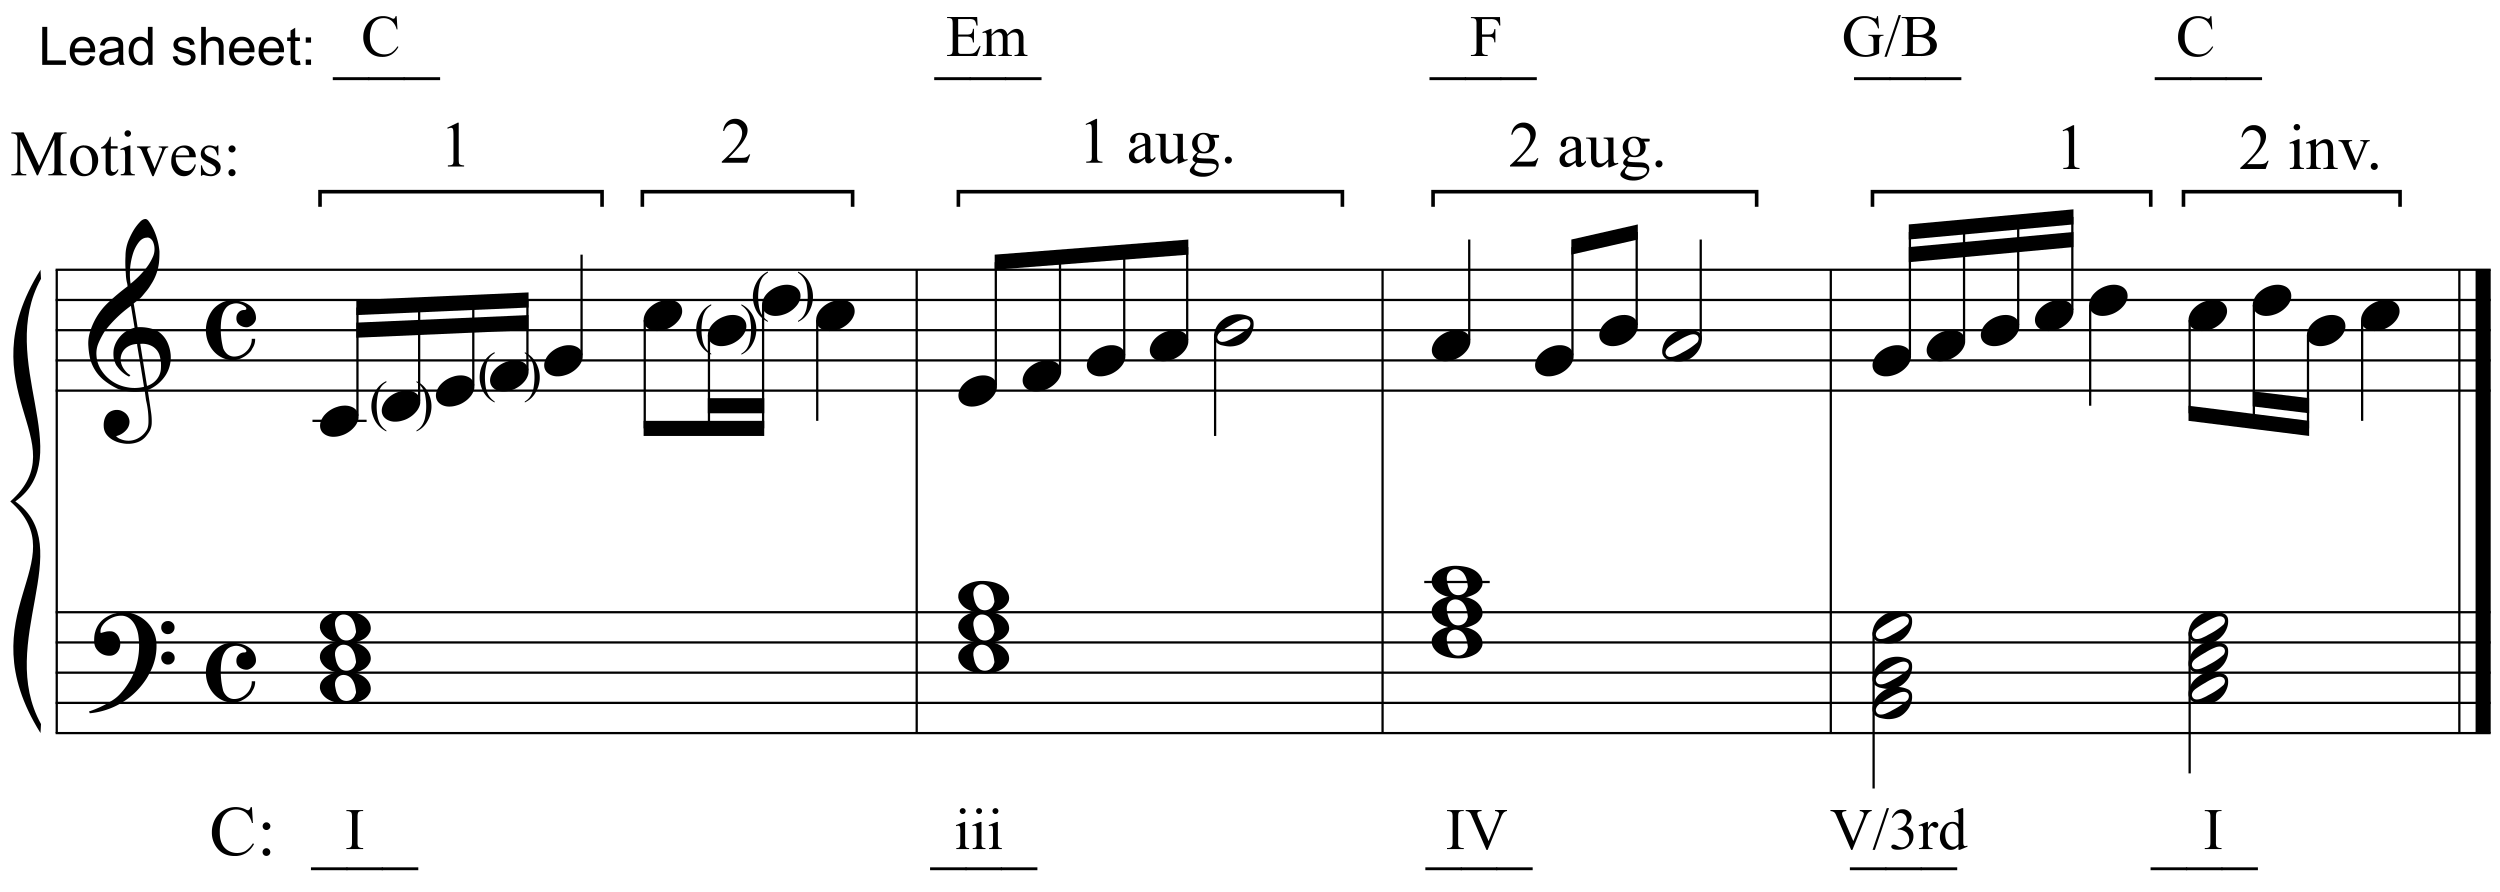<svg xmlns="http://www.w3.org/2000/svg" xmlns:xlink="http://www.w3.org/1999/xlink" width="424pt" height="201.667" viewBox="0 0 424 151.25"><path d="M-153.5 640.25h612v-792h-612z" fill="#fff"/><path stroke-width=".384" stroke-miterlimit="10" fill="none" stroke="#000" d="M9.624 45.75v78.583"/><symbol id="a"><path d="M.469.44A.415.415 0 0 0 .348.434a.459.459 0 0 0-.097.02.554.554 0 0 0-.125.078.344.344 0 0 0-.11.178.677.677 0 0 0-.013.096C0 .842.003.877.012.911a.55.55 0 0 0 .153.257 1.843 1.843 0 0 0 .162.136.194.194 0 0 1-.003.023.33.33 0 0 0-.011.076l-.002.03a.924.924 0 0 0-.001.121.345.345 0 0 0 .031.144.615.615 0 0 0 .039.075.4.4 0 0 0 .048.062c.016.018.032.026.047.026.007 0 .015-.004.024-.014a.405.405 0 0 0 .05-.087.544.544 0 0 0 .042-.168c0-.034-.001-.065-.004-.092a.415.415 0 0 0-.067-.182.402.402 0 0 0-.033-.048 9.105 9.105 0 0 0-.033-.04.22.22 0 0 0-.038-.038.517.517 0 0 1-.038-.03A16.911 16.911 0 0 0 .41.966a.361.361 0 0 0 .14-.02.207.207 0 0 0 .03-.015A.224.224 0 0 0 .657.84.31.31 0 0 0 .684.735.276.276 0 0 0 .643.57.319.319 0 0 0 .494.446 22.623 22.623 0 0 0 .52.272.508.508 0 0 0 .527.174.148.148 0 0 0 .512.111.283.283 0 0 0 .486.072.164.164 0 0 0 .405.013.236.236 0 0 0 .283.006a.234.234 0 0 0-.07.023.175.175 0 0 0-.056.044.116.116 0 0 0-.027.07.175.175 0 0 0 .003.048.14.14 0 0 0 .017.044C.158.248.17.26.183.267a.11.11 0 0 0 .087.01.137.137 0 0 0 .035-.019A.099.099 0 0 0 .343.19.101.101 0 0 0 .32.12.157.157 0 0 0 .232.065.09.09 0 0 1 .27.04a.166.166 0 0 1 .154.013.183.183 0 0 1 .063.065C.496.136.5.158.5.186a.702.702 0 0 1-.02.175L.469.44m.02 1.267c-.025 0-.048-.012-.068-.037a.298.298 0 0 1-.048-.092.567.567 0 0 1-.021-.252.748.748 0 0 1 .134.136.41.41 0 0 1 .048.081.155.155 0 0 1 .002.133.072.072 0 0 1-.018.022.043.043 0 0 1-.028.01M.488.48c.028.01.05.023.067.04A.152.152 0 0 1 .59.57a.155.155 0 0 1 .013.056.433.433 0 0 1 0 .05.332.332 0 0 1-.008.045.132.132 0 0 1-.075.093.172.172 0 0 1-.088.014L.488.48M.406.827A.155.155 0 0 1 .338.81.123.123 0 0 1 .27.691.158.158 0 0 1 .297.62.23.23 0 0 1 .322.59.11.11 0 0 1 .35.57.016.016 0 0 0 .346.564.016.016 0 0 0 .343.561.016.016 0 0 1 .34.557a.245.245 0 0 0-.055.036.257.257 0 0 0-.03.03.747.747 0 0 0-.02.026.119.119 0 0 0-.012.026.25.25 0 0 0-.01.03.278.278 0 0 0 0 .081.226.226 0 0 0 .016.048.247.247 0 0 0 .074.09.248.248 0 0 0 .043.025.868.868 0 0 0 .039.013l-.03.181A1.039 1.039 0 0 1 .142.938.715.715 0 0 1 .086.833.216.216 0 0 1 .07.73.246.246 0 0 1 .109.612.316.316 0 0 1 .32.47a.315.315 0 0 1 .143.003 36.857 36.857 0 0 1-.056.34L.406.826z"/></symbol><use xlink:href="#a" transform="matrix(20.5 0 0 -20.5 14.93 75.297)"/><symbol id="b"><path d="M.497.324A.426.426 0 0 0 .462.266.625.625 0 0 0 .007 0L0 .015a.839.839 0 0 1 .176.081c.03.017.055.036.076.058.054.057.095.12.123.19a.594.594 0 0 1 .033.304.258.258 0 0 1-.023.074.168.168 0 0 1-.046.06.112.112 0 0 1-.076.025.174.174 0 0 1-.058-.011.21.21 0 0 1-.055-.03.152.152 0 0 1-.041-.044.082.082 0 0 1-.013-.054c0-.003.003-.004.006-.003a.58.58 0 0 0 .042.011.16.16 0 0 0 .037.002.063.063 0 0 0 .038-.014.091.091 0 0 0 .026-.031.124.124 0 0 0 .011-.085.096.096 0 0 0-.03-.052.082.082 0 0 0-.059-.02.128.128 0 0 0-.114.071.122.122 0 0 0-.01.051c0 .029.002.054.009.076a.199.199 0 0 0 .092.121c.025.015.05.026.075.031A.234.234 0 0 0 .367.823.285.285 0 0 0 .501.731.267.267 0 0 0 .559.564a.47.47 0 0 0-.062-.24m.101.385c0 .015.004.028.015.038.01.01.024.016.039.016A.051.051 0 0 0 .691.749.048.048 0 0 0 .708.711.053.053 0 0 0 .654.655a.053.053 0 0 0-.056.054m0-.252a.05.05 0 0 0 .016.038c.01.01.024.015.039.016A.057.057 0 0 0 .692.497.048.048 0 0 0 .709.459.05.05 0 0 0 .694.42.052.052 0 0 0 .655.403a.053.053 0 0 0-.04.015.057.057 0 0 0-.017.039z"/></symbol><use xlink:href="#b" transform="matrix(20.5 0 0 -20.5 15.087 120.971)"/><symbol id="c"><path d="M.216.496a.283.283 0 0 0 .076-.01.187.187 0 0 0 .063-.028.127.127 0 0 0 .059-.11c0-.01-.003-.02-.008-.029a.113.113 0 0 0-.02-.024A.105.105 0 0 0 .36.279.056.056 0 0 0 .337.273a.132.132 0 0 0-.025.003.127.127 0 0 0-.028.012.08.08 0 0 0-.023.022.073.073 0 0 0-.009.038c0 .02.006.035.018.048a.06.06 0 0 0 .045.02c.012 0 .018.003.019.008A.02.02 0 0 1 .329.44a.11.11 0 0 1-.046.026.108.108 0 0 1-.065 0A.099.099 0 0 1 .169.437.167.167 0 0 1 .14.387.302.302 0 0 1 .126.322.634.634 0 0 1 .143.099.123.123 0 0 1 .178.05.09.09 0 0 1 .237.031a.144.144 0 0 1 .097.042.135.135 0 0 1 .033.046.125.125 0 0 1 .012.059h.028a.129.129 0 0 0-.023-.08.117.117 0 0 0-.012-.021.19.19 0 0 0-.031-.03.196.196 0 0 0-.037-.024A.176.176 0 0 0 .226 0a.22.22 0 0 0-.163.076.251.251 0 0 0-.047.08.278.278 0 0 0 .043.265c.02.023.042.04.069.054a.186.186 0 0 0 .088.021z"/></symbol><use xlink:href="#c" transform="matrix(20.5 0 0 -20.5 34.926 61.105)"/><use xlink:href="#c" transform="matrix(20.5 0 0 -20.5 34.926 119.188)"/><path stroke-width=".384" stroke-miterlimit="10" fill="none" stroke="#000" d="M155.473 45.75v78.583M234.483 45.75v78.583M310.504 45.75v78.583"/><path stroke-width="2.563" stroke-miterlimit="10" fill="none" stroke="#000" d="M421.14 45.75v78.583"/><path stroke-width=".384" stroke-miterlimit="10" fill="none" stroke="#000" d="M417.105 45.75v78.583M9.432 45.75h412.99M9.432 50.875h412.99M9.432 56h412.99M9.432 61.125h412.99M9.432 66.25h412.99M9.432 103.833h412.99M9.432 108.958h412.99M9.432 114.083h412.99M9.432 119.208h412.99M9.432 124.333h412.99"/><path d="M6.87 45.75c-12.813 20.5 6.406 29.042-5.125 39.292h.854c10.763-7.688-3.331-23.917 4.356-37.754M6.87 124.333c-12.813-20.5 6.406-29.041-5.125-39.291h.854c10.763 7.687-3.331 23.916 4.356 37.754"/><path stroke-width=".614" stroke-miterlimit="10" fill="none" stroke="#000" d="M54.276 35.073V32.51h47.833v2.563M108.943 35.073V32.51h35.661v2.563M162.542 35.073V32.51h65.13v2.563M243.047 35.073V32.51h54.88v2.563M317.573 35.073V32.51h47.193v2.563M370.318 35.073V32.51h36.729v2.563"/><path stroke-width=".384" stroke-miterlimit="10" fill="none" stroke="#000" d="M52.995 71.375h9.182"/><symbol id="d"><path d="M.009.131a.161.161 0 0 0 .03.05.232.232 0 0 0 .106.067c.02.007.042.01.063.01.021 0 .04-.004.056-.011A.091.091 0 0 0 .302.219.078.078 0 0 0 .319.178a.096.096 0 0 0-.006-.05.152.152 0 0 0-.031-.05.217.217 0 0 0-.048-.041A.206.206 0 0 0 .175.01.201.201 0 0 0 .113 0a.133.133 0 0 0-.056.011.101.101 0 0 0-.038.028.084.084 0 0 0-.017.042.105.105 0 0 0 .007.05z"/></symbol><use xlink:href="#d" transform="matrix(20.5 0 0 -20.5 54.255 74.081)"/><path stroke-width=".384" stroke-miterlimit="10" fill="none" stroke="#000" d="M60.624 70.52V52.157"/><use xlink:href="#d" transform="matrix(20.5 0 0 -20.5 64.72 71.519)"/><path stroke-width=".384" stroke-miterlimit="10" fill="none" stroke="#000" d="M71.087 67.958V51.691"/><use xlink:href="#d" transform="matrix(20.5 0 0 -20.5 73.901 68.956)"/><path stroke-width=".384" stroke-miterlimit="10" fill="none" stroke="#000" d="M80.27 65.396V51.283"/><use xlink:href="#d" transform="matrix(20.5 0 0 -20.5 83.084 66.394)"/><path stroke-width=".384" stroke-miterlimit="10" fill="none" stroke="#000" d="M89.452 62.833V50.875"/><path d="m89.644 49.594-29.212 1.281v2.563l29.212-1.282M89.644 53.438l-29.212 1.28v2.563L89.644 56"/><path stroke-width=".384" stroke-miterlimit="10" fill="none" stroke="#000" d="M98.634 60.27V43.188"/><use xlink:href="#d" transform="matrix(20.5 0 0 -20.5 92.266 63.831)"/><use xlink:href="#d" transform="matrix(20.5 0 0 -20.5 109.136 56.144)"/><path stroke-width=".384" stroke-miterlimit="10" fill="none" stroke="#000" d="M109.348 54.292v18.364"/><use xlink:href="#d" transform="matrix(20.5 0 0 -20.5 120.026 58.706)"/><path stroke-width=".384" stroke-miterlimit="10" fill="none" stroke="#000" d="M120.239 56.854v15.802"/><use xlink:href="#d" transform="matrix(20.5 0 0 -20.5 129.209 53.581)"/><path stroke-width=".384" stroke-miterlimit="10" fill="none" stroke="#000" d="M129.421 51.73v20.926"/><path d="M129.613 71.375h-20.457v2.563h20.457M129.613 67.531h-9.566v2.563h9.566"/><path stroke-width=".384" stroke-miterlimit="10" fill="none" stroke="#000" d="M138.603 54.292v17.083"/><use xlink:href="#d" transform="matrix(20.5 0 0 -20.5 138.391 56.144)"/><symbol id="e"><path d="M.001.135a.08.08 0 0 0 .012.049.14.14 0 0 0 .042.042.239.239 0 0 0 .063.029.276.276 0 0 0 .08.011.402.402 0 0 0 .08-.008.235.235 0 0 0 .07-.025.16.16 0 0 0 .05-.043.108.108 0 0 0 .023-.06.077.077 0 0 0-.013-.049.13.13 0 0 0-.04-.042A.266.266 0 0 0 .226 0a.402.402 0 0 0-.082.008.249.249 0 0 0-.07.025.15.15 0 0 0-.05.042.108.108 0 0 0-.024.06m.125.019a.532.532 0 0 1 .01-.051.173.173 0 0 1 .018-.042.093.093 0 0 1 .028-.028.082.082 0 0 1 .074-.002c.01.005.019.012.025.02a.07.07 0 0 1 .014.027C.3.088.3.097.298.106a.382.382 0 0 1-.01.051.152.152 0 0 1-.02.042.086.086 0 0 1-.072.039A.063.063 0 0 1 .164.23.074.074 0 0 1 .128.183.072.072 0 0 1 .126.154z"/></symbol><use xlink:href="#e" transform="matrix(20.5 0 0 -20.5 54.249 109.102)"/><use xlink:href="#e" transform="matrix(20.5 0 0 -20.5 54.249 114.227)"/><use xlink:href="#e" transform="matrix(20.5 0 0 -20.5 54.249 119.352)"/><path d="M-.284 31.977h42.922V20.659H-.284z" fill="#fff"/><symbol id="f"><path d="M.393 0 .137.557V.115C.137.075.14.049.15.039.162.025.18.019.207.019H.23V0H0v.018h.023c.028 0 .048.009.06.025.007.01.01.035.01.072v.432c0 .03-.003.05-.009.064a.053.053 0 0 1-.025.023.13.13 0 0 1-.059.01v.018h.188l.24-.518.236.518h.188V.644H.829C.8.644.78.636.769.619.76.609.758.584.758.547V.115c0-.04.004-.066.013-.076C.784.025.803.019.83.019h.023V0H.57v.018h.024c.028 0 .048.009.06.025.006.01.01.035.01.072v.442L.41 0H.393z"/></symbol><symbol id="g"><path d="M.216.474A.198.198 0 0 0 .38.397.237.237 0 0 0 .432.246c0-.04-.01-.081-.03-.122A.21.21 0 0 0 .324.031.208.208 0 0 0 .211 0a.19.19 0 0 0-.16.08A.25.25 0 0 0 0 .234c0 .04.01.082.03.122a.208.208 0 0 0 .186.12M.201.441A.102.102 0 0 1 .15.427.107.107 0 0 1 .107.373a.26.26 0 0 1-.016-.1C.09.21.104.154.129.106.155.058.19.035.232.035.264.035.29.048.31.074.33.1.34.144.34.208.34.288.325.35.29.396A.106.106 0 0 1 .2.442z"/></symbol><symbol id="h"><path d="M.151.602V.455h.105V.42H.15V.13c0-.029.004-.048.013-.058A.04.04 0 0 1 .196.057c.01 0 .021.003.031.01.01.006.018.016.023.03h.02A.155.155 0 0 0 .22.023.105.105 0 0 0 .157 0a.088.088 0 0 0-.044.012.077.077 0 0 0-.032.036.19.19 0 0 0-.01.072v.3H0v.017c.018.007.036.019.055.036a.29.29 0 0 1 .081.129h.015z"/></symbol><symbol id="i"><path d="M.116.694A.046.046 0 0 0 .15.68.046.046 0 0 0 .165.645.048.048 0 0 0 .15.61.046.046 0 0 0 .116.595.048.048 0 0 0 .08.61a.048.048 0 0 0-.015.035C.066.659.07.67.08.68c.01.01.022.014.036.014M.156.46V.101c0-.028.002-.047.006-.056A.045.045 0 0 1 .18.025.098.098 0 0 1 .224.017V0H.007v.018C.029.018.043.02.05.024a.042.042 0 0 1 .017.02c.005.01.007.03.007.057v.172a.61.61 0 0 1-.004.095C.069.378.065.385.06.389A.03.03 0 0 1 .04.396.098.098 0 0 1 .007.388L0 .406.135.46h.021z"/></symbol><symbol id="j"><path d="M0 .46h.21V.444H.197C.184.443.174.44.167.433A.033.033 0 0 1 .157.41c0-.012.004-.025.011-.04L.272.12l.104.256A.122.122 0 0 1 .388.42.016.016 0 0 1 .384.43.026.026 0 0 1 .37.44a.123.123 0 0 1-.034.003V.46h.146V.443C.465.442.454.438.447.433a.125.125 0 0 1-.03-.05L.257 0h-.02L.079.377a.14.14 0 0 1-.02.038.08.08 0 0 1-.025.02A.122.122 0 0 1 0 .443V.46z"/></symbol><symbol id="k"><path d="M.07.292A.23.23 0 0 1 .117.136.147.147 0 0 1 .232.08c.03 0 .055.008.077.024a.18.18 0 0 1 .054.083l.015-.01a.234.234 0 0 0-.06-.122A.16.16 0 0 0 .196 0c-.053 0-.1.02-.138.063A.242.242 0 0 0 0 .23c0 .077.02.137.059.18.039.042.088.064.148.064.05 0 .09-.017.123-.05A.18.18 0 0 0 .378.292H.07m0 .029h.207a.191.191 0 0 1-.01.06.096.096 0 0 1-.037.043.09.09 0 0 1-.05.016.101.101 0 0 1-.073-.032A.136.136 0 0 1 .07.321z"/></symbol><symbol id="l"><path d="M.271.474V.322H.255C.243.37.227.402.208.419a.106.106 0 0 1-.074.026.082.082 0 0 1-.055-.018C.065.415.058.402.058.387.058.37.063.353.073.34A.174.174 0 0 1 .135.298L.206.263c.066-.032.1-.075.1-.127A.12.12 0 0 0 .258.037.16.16 0 0 0 .156 0a.355.355 0 0 0-.094.015.095.095 0 0 1-.026.005C.028.02.022.015.018.007H.002v.16h.016A.182.182 0 0 1 .07.063.126.126 0 0 1 .157.03c.022 0 .04.006.054.02.015.013.022.029.022.047a.075.075 0 0 1-.024.057.407.407 0 0 1-.094.058.28.28 0 0 0-.093.063.11.11 0 0 0-.022.07c0 .038.013.068.038.093a.135.135 0 0 0 .098.037A.23.23 0 0 0 .2.463.151.151 0 0 1 .233.456a.02.02 0 0 1 .012.003.047.047 0 0 1 .01.015h.016z"/></symbol><symbol id="m"><path d="M.055.475A.051.051 0 0 0 .093.458.051.051 0 0 0 .11.42.053.053 0 0 0 .093.382.052.052 0 0 0 .055.366.053.053 0 0 0 .001.42c0 .015.005.028.016.038.01.011.023.017.038.017m0-.366A.052.052 0 0 0 .092.093.053.053 0 0 0 .109.054.053.053 0 0 0 .093.016.053.053 0 0 0 .054 0 .053.053 0 0 0 0 .054C0 .07.005.082.016.093c.01.01.023.016.038.016z"/></symbol><use xlink:href="#f" transform="matrix(11 0 0 -11 1.927 29.734)"/><use xlink:href="#g" transform="matrix(11 0 0 -11 11.897 29.885)"/><use xlink:href="#h" transform="matrix(11 0 0 -11 17.133 29.815)"/><use xlink:href="#i" transform="matrix(11 0 0 -11 20.404 29.734)"/><use xlink:href="#j" transform="matrix(11 0 0 -11 23.229 29.885)"/><use xlink:href="#k" transform="matrix(11 0 0 -11 29.046 29.885)"/><use xlink:href="#l" transform="matrix(11 0 0 -11 34.057 29.885)"/><use xlink:href="#m" transform="matrix(11 0 0 -11 38.746 29.885)"/><path d="M71.68 30.482h11.317V19.164H71.68z" fill="#fff"/><symbol id="n"><path d="m0 .597.161.079h.016v-.56C.177.08.18.057.182.048a.037.037 0 0 1 .02-.02A.164.164 0 0 1 .26.017V0H.01v.018c.032 0 .052.003.061.008.01.005.016.011.02.019a.262.262 0 0 1 .005.072v.357c0 .048-.002.08-.005.093A.038.038 0 0 1 .079.59a.032.032 0 0 1-.021.007.13.13 0 0 1-.05-.015L0 .597z"/></symbol><use xlink:href="#n" transform="matrix(11 0 0 -11 75.852 28.24)"/><path d="M119.3 29.841h11.317V18.523H119.3z" fill="#fff"/><symbol id="o"><path d="M.437.127.391 0H0v.018c.115.105.196.19.243.257.047.066.07.127.07.182a.144.144 0 0 1-.039.104.123.123 0 0 1-.092.04.144.144 0 0 1-.088-.029A.165.165 0 0 1 .037.49H.02c.008.06.029.106.063.138a.176.176 0 0 0 .126.049.186.186 0 0 0 .134-.052.163.163 0 0 0 .054-.122.236.236 0 0 0-.023-.1.663.663 0 0 0-.117-.168 3.477 3.477 0 0 0-.152-.16h.173c.035 0 .06.001.074.004a.099.099 0 0 1 .038.015c.012.008.021.02.03.034h.018z"/></symbol><use xlink:href="#o" transform="matrix(11 0 0 -11 122.419 27.599)"/><symbol id="p"><path d="M.27.018V0a.466.466 0 0 0-.232.254.538.538 0 0 0 .037.475.43.43 0 0 0 .195.18V.887a.28.28 0 0 1-.1-.091A.42.42 0 0 1 .114.65 1.029 1.029 0 0 1 .11.276.498.498 0 0 1 .141.168.35.35 0 0 1 .27.018z"/></symbol><symbol id="q"><path d="M0 0z"/></symbol><symbol id="r"><path d="M0 .888v.02A.456.456 0 0 0 .231.654.535.535 0 0 0 .195.18.427.427 0 0 0 0 0v.018C.04.041.073.071.099.11a.403.403 0 0 1 .057.146A1.034 1.034 0 0 1 .16.63.355.355 0 0 1 0 .888z"/></symbol><use xlink:href="#p" transform="matrix(9.396 0 0 -9.396 62.99 73.171)"/><use xlink:href="#q" transform="matrix(9.396 0 0 -9.396 65.733 71.162)"/><use xlink:href="#q" transform="matrix(9.396 0 0 -9.396 68.082 71.162)"/><use xlink:href="#r" transform="matrix(9.396 0 0 -9.396 70.642 73.171)"/><use xlink:href="#p" transform="matrix(9.396 0 0 -9.396 81.354 68.26)"/><use xlink:href="#q" transform="matrix(9.396 0 0 -9.396 84.098 66.25)"/><use xlink:href="#q" transform="matrix(9.396 0 0 -9.396 86.447 66.25)"/><use xlink:href="#r" transform="matrix(9.396 0 0 -9.396 89.007 68.26)"/><use xlink:href="#p" transform="matrix(9.396 0 0 -9.396 118.083 60.145)"/><use xlink:href="#q" transform="matrix(9.396 0 0 -9.396 120.827 58.135)"/><use xlink:href="#q" transform="matrix(9.396 0 0 -9.396 123.176 58.135)"/><use xlink:href="#r" transform="matrix(9.396 0 0 -9.396 125.736 60.145)"/><use xlink:href="#p" transform="matrix(9.396 0 0 -9.396 127.693 54.593)"/><use xlink:href="#q" transform="matrix(9.396 0 0 -9.396 130.436 52.583)"/><use xlink:href="#q" transform="matrix(9.396 0 0 -9.396 132.785 52.583)"/><use xlink:href="#r" transform="matrix(9.396 0 0 -9.396 135.345 54.593)"/><use xlink:href="#d" transform="matrix(20.5 0 0 -20.5 162.521 68.956)"/><path stroke-width=".384" stroke-miterlimit="10" fill="none" stroke="#000" d="M168.89 65.396V44.469"/><use xlink:href="#d" transform="matrix(20.5 0 0 -20.5 173.412 66.394)"/><path stroke-width=".384" stroke-miterlimit="10" fill="none" stroke="#000" d="M179.78 62.833V43.61"/><use xlink:href="#d" transform="matrix(20.5 0 0 -20.5 184.302 63.831)"/><path stroke-width=".384" stroke-miterlimit="10" fill="none" stroke="#000" d="M190.67 60.27V42.75"/><use xlink:href="#d" transform="matrix(20.5 0 0 -20.5 194.98 61.269)"/><path stroke-width=".384" stroke-miterlimit="10" fill="none" stroke="#000" d="M201.348 57.708V41.906"/><path d="m201.54 40.625-32.842 2.563v2.562l32.842-2.563"/><path stroke-width=".384" stroke-miterlimit="10" fill="none" stroke="#000" d="M206.082 56.854v17.084"/><symbol id="s"><path d="M.32.226A.06.06 0 0 0 .327.201.15.15 0 0 0 .317.13.19.19 0 0 0 .275.063a.188.188 0 0 0-.051-.04.212.212 0 0 0-.117-.019.585.585 0 0 0-.051.01.158.158 0 0 0-.026.013A.07.07 0 0 0 0 .074.17.17 0 0 0 0 .1a.233.233 0 0 0 .01.041c.01.025.023.046.04.063a.29.29 0 0 0 .05.039.218.218 0 0 0 .2.003.05.05 0 0 0 .019-.02M.297.209a.039.039 0 0 1-.02.016.06.06 0 0 1-.025.003.104.104 0 0 1-.027-.006A.442.442 0 0 1 .14.179.825.825 0 0 1 .058.127a.108.108 0 0 1-.02-.02.066.066 0 0 1-.01-.023.037.037 0 0 1 .005-.025.034.034 0 0 1 .019-.016.053.053 0 0 1 .025-.002c.009 0 .018.003.028.006L.13.058c.011.005.021.01.03.016l.03.016a.524.524 0 0 1 .1.071.054.054 0 0 1 .01.023.033.033 0 0 1-.004.025z"/></symbol><use xlink:href="#s" transform="matrix(20.5 0 0 -20.5 205.897 58.809)"/><use xlink:href="#e" transform="matrix(20.5 0 0 -20.5 162.514 103.977)"/><use xlink:href="#e" transform="matrix(20.5 0 0 -20.5 162.514 109.102)"/><use xlink:href="#e" transform="matrix(20.5 0 0 -20.5 162.514 114.227)"/><path d="M180.906 29.841h30.75V18.523h-30.75z" fill="#fff"/><symbol id="t"><path d="M.249.074A.737.737 0 0 0 .163.012.132.132 0 0 0 .106 0C.076 0 .05.01.03.032A.117.117 0 0 0 0 .115c0 .022.005.04.015.057a.194.194 0 0 0 .069.062c.033.02.088.044.165.072v.017c0 .045-.007.075-.021.092C.214.432.193.44.166.44A.07.07 0 0 1 .117.423.05.05 0 0 1 .1.385V.357C.1.342.097.33.089.322A.039.039 0 0 0 .058.31a.039.039 0 0 0-.03.013.05.05 0 0 0-.01.034c0 .028.013.054.042.078A.186.186 0 0 0 .18.47.21.21 0 0 0 .279.45.092.092 0 0 0 .321.402.267.267 0 0 0 .33.316V.165c0-.043 0-.07.002-.08C.334.077.336.07.34.068A.02.02 0 0 1 .353.062c.005 0 .01.001.014.003l.04.036V.074C.37.024.334 0 .301 0a.047.047 0 0 0-.038.017C.254.028.249.047.249.074m0 .031v.17a.964.964 0 0 1-.095-.04.164.164 0 0 1-.055-.046.087.087 0 0 1-.017-.05c0-.024.007-.044.021-.06A.064.064 0 0 1 .151.058C.176.057.21.073.25.105z"/></symbol><symbol id="u"><path d="M.422.46V.19c0-.052.002-.084.004-.095C.428.083.432.075.438.07A.03.03 0 0 1 .457.064c.01 0 .021.003.034.008L.498.055.364 0H.342v.095A.407.407 0 0 0 .254.016.134.134 0 0 0 .19 0a.104.104 0 0 0-.065.021.114.114 0 0 0-.039.057.338.338 0 0 0-.01.096v.2a.098.098 0 0 1-.007.044.044.044 0 0 1-.02.019A.113.113 0 0 1 0 .443V.46h.157v-.3C.157.12.164.094.178.08A.077.077 0 0 1 .231.06c.014 0 .03.004.047.013.018.009.04.026.064.05v.254c0 .025-.005.042-.014.051C.318.438.299.442.27.443V.46h.152z"/></symbol><symbol id="v"><path d="M.121.379a.148.148 0 0 0-.085.135c0 .044.017.083.05.114a.179.179 0 0 0 .128.048c.043 0 .08-.01.111-.031H.42L.444.644A.007.007 0 0 0 .45.64C.451.637.452.632.452.624S.452.61.45.606A.01.01 0 0 0 .444.603.104.104 0 0 0 .42.6H.362a.142.142 0 0 0 .027-.09.14.14 0 0 0-.048-.107A.181.181 0 0 0 .213.36a.25.25 0 0 0-.068.01.131.131 0 0 1-.03-.033.052.052 0 0 1-.007-.024c0-.005.003-.01.008-.016C.122.292.132.288.148.287A.841.841 0 0 1 .216.282C.283.28.326.279.346.276A.121.121 0 0 0 .42.242.092.092 0 0 0 .446.175C.446.138.43.104.395.07A.28.28 0 0 0 .195 0a.285.285 0 0 0-.158.042C.012.06 0 .076 0 .093 0 .101.002.11.005.117a.273.273 0 0 0 .035.05L.09.22a.166.166 0 0 0-.037.027.041.041 0 0 0-.01.027c0 .011.005.025.014.04.01.015.03.037.064.065m.085.274a.076.076 0 0 1-.06-.029C.129.604.12.575.12.536a.19.19 0 0 1 .033-.12A.079.079 0 0 1 .22.384c.024 0 .045.01.06.028.017.018.025.047.025.087A.196.196 0 0 1 .27.621a.077.077 0 0 1-.064.032M.116.216A.24.24 0 0 1 .082.169.084.084 0 0 1 .07.13C.07.115.08.102.098.09A.27.27 0 0 1 .24.059c.059 0 .102.01.13.03C.397.11.41.133.41.157.41.173.402.185.386.192a.326.326 0 0 1-.1.013C.211.207.155.21.115.215z"/></symbol><symbol id="w"><path d="M.054.108A.052.052 0 0 0 .093.092.052.052 0 0 0 .108.054.053.053 0 0 0 .092.016.052.052 0 0 0 .054 0 .053.053 0 0 0 0 .054C0 .07.005.082.016.093c.01.01.023.015.038.015z"/></symbol><use xlink:href="#n" transform="matrix(11 0 0 -11 184.117 27.599)"/><use xlink:href="#q" transform="matrix(11 0 0 -11 188.328 27.599)"/><use xlink:href="#t" transform="matrix(11 0 0 -11 191.47 27.701)"/><use xlink:href="#u" transform="matrix(11 0 0 -11 195.97 27.75)"/><use xlink:href="#v" transform="matrix(11 0 0 -11 201.788 29.973)"/><use xlink:href="#w" transform="matrix(11 0 0 -11 207.739 27.75)"/><path stroke-width=".384" stroke-miterlimit="10" fill="none" stroke="#000" d="M249.181 57.708V40.625"/><use xlink:href="#d" transform="matrix(20.5 0 0 -20.5 242.813 61.269)"/><use xlink:href="#d" transform="matrix(20.5 0 0 -20.5 260.323 63.831)"/><path stroke-width=".384" stroke-miterlimit="10" fill="none" stroke="#000" d="M266.692 60.27V41.907"/><use xlink:href="#d" transform="matrix(20.5 0 0 -20.5 271.214 58.706)"/><path stroke-width=".384" stroke-miterlimit="10" fill="none" stroke="#000" d="M277.582 55.146V39.344"/><path d="M277.774 38.063 266.5 40.624v2.563l11.274-2.563"/><path stroke-width=".384" stroke-miterlimit="10" fill="none" stroke="#000" d="M288.443 57.708V40.625"/><use xlink:href="#s" transform="matrix(20.5 0 0 -20.5 281.918 61.371)"/><path stroke-width=".384" stroke-miterlimit="10" fill="none" stroke="#000" d="M241.552 98.708h11.104"/><use xlink:href="#e" transform="matrix(20.5 0 0 -20.5 242.806 101.414)"/><use xlink:href="#e" transform="matrix(20.5 0 0 -20.5 242.806 106.54)"/><use xlink:href="#e" transform="matrix(20.5 0 0 -20.5 242.806 111.664)"/><path d="M253.938 30.482h30.75V19.164h-30.75z" fill="#fff"/><use xlink:href="#o" transform="matrix(11 0 0 -11 256.096 28.24)"/><use xlink:href="#q" transform="matrix(11 0 0 -11 261.36 28.24)"/><use xlink:href="#t" transform="matrix(11 0 0 -11 264.502 28.342)"/><use xlink:href="#u" transform="matrix(11 0 0 -11 269.002 28.39)"/><use xlink:href="#v" transform="matrix(11 0 0 -11 274.819 30.614)"/><use xlink:href="#w" transform="matrix(11 0 0 -11 280.77 28.39)"/><use xlink:href="#d" transform="matrix(20.5 0 0 -20.5 317.552 63.831)"/><path stroke-width=".384" stroke-miterlimit="10" fill="none" stroke="#000" d="M323.92 60.27V39.345"/><use xlink:href="#d" transform="matrix(20.5 0 0 -20.5 326.735 61.269)"/><path stroke-width=".384" stroke-miterlimit="10" fill="none" stroke="#000" d="M333.103 57.708V38.49"/><use xlink:href="#d" transform="matrix(20.5 0 0 -20.5 335.917 58.706)"/><path stroke-width=".384" stroke-miterlimit="10" fill="none" stroke="#000" d="M342.285 55.146v-17.51"/><use xlink:href="#d" transform="matrix(20.5 0 0 -20.5 345.1 56.144)"/><path stroke-width=".384" stroke-miterlimit="10" fill="none" stroke="#000" d="M351.468 52.583V36.781"/><path d="m351.66 35.5-27.931 2.563v2.562l27.93-2.563M351.66 39.344l-27.931 2.562v2.563l27.93-2.563"/><path stroke-width=".384" stroke-miterlimit="10" fill="none" stroke="#000" d="M354.494 51.73v17.083"/><use xlink:href="#d" transform="matrix(20.5 0 0 -20.5 354.282 53.581)"/><use xlink:href="#d" transform="matrix(20.5 0 0 -20.5 371.151 56.144)"/><path stroke-width=".384" stroke-miterlimit="10" fill="none" stroke="#000" d="M371.364 54.292v15.802"/><use xlink:href="#d" transform="matrix(20.5 0 0 -20.5 382.042 53.581)"/><path stroke-width=".384" stroke-miterlimit="10" fill="none" stroke="#000" d="M382.254 51.73v19.754"/><use xlink:href="#d" transform="matrix(20.5 0 0 -20.5 391.224 58.706)"/><path stroke-width=".384" stroke-miterlimit="10" fill="none" stroke="#000" d="M391.437 56.854v15.802"/><path d="m391.629 71.375-20.457-2.563v2.563l20.457 2.563M391.629 67.531l-9.567-1.172v2.563l9.567 1.172"/><path stroke-width=".384" stroke-miterlimit="10" fill="none" stroke="#000" d="M400.619 54.292v17.083"/><use xlink:href="#d" transform="matrix(20.5 0 0 -20.5 400.407 56.144)"/><path stroke-width=".384" stroke-miterlimit="10" fill="none" stroke="#000" d="M317.765 107.25v26.48"/><use xlink:href="#s" transform="matrix(20.5 0 0 -20.5 317.58 109.204)"/><use xlink:href="#s" transform="matrix(20.5 0 0 -20.5 317.58 116.892)"/><use xlink:href="#s" transform="matrix(20.5 0 0 -20.5 317.58 122.017)"/><path stroke-width=".384" stroke-miterlimit="10" fill="none" stroke="#000" d="M371.364 107.25v23.917"/><use xlink:href="#s" transform="matrix(20.5 0 0 -20.5 371.179 109.204)"/><use xlink:href="#s" transform="matrix(20.5 0 0 -20.5 371.179 114.33)"/><use xlink:href="#s" transform="matrix(20.5 0 0 -20.5 371.179 119.454)"/><path d="M345.654 30.909h11.317V19.59h-11.317z" fill="#fff"/><use xlink:href="#n" transform="matrix(11 0 0 -11 349.826 28.667)"/><path d="M377.792 30.909h28.187V19.59h-28.187z" fill="#fff"/><symbol id="x"><path d="M.156.366C.208.429.258.46.306.46A.107.107 0 0 0 .369.442.121.121 0 0 0 .41.382c.007-.02.01-.05.01-.09v-.19A.16.16 0 0 1 .428.042.04.04 0 0 1 .445.024.1.1 0 0 1 .49.018V0H.269v.018h.009c.02 0 .035.003.043.009A.05.05 0 0 1 .34.055C.34.06.34.075.34.101v.183c0 .04-.006.07-.016.089C.315.39.297.4.27.4.233.4.194.38.156.337V.1c0-.03.002-.049.005-.056A.047.047 0 0 1 .18.024.122.122 0 0 1 .229.018V0H.007v.018h.01c.023 0 .038.005.046.017C.071.046.075.069.075.1v.166a.677.677 0 0 1-.004.098C.07.377.065.385.061.39A.03.03 0 0 1 .04.396.094.094 0 0 1 .007.388L0 .406.135.46h.02V.366z"/></symbol><use xlink:href="#o" transform="matrix(11 0 0 -11 379.95 28.667)"/><use xlink:href="#q" transform="matrix(11 0 0 -11 385.214 28.667)"/><use xlink:href="#i" transform="matrix(11 0 0 -11 388.286 28.667)"/><use xlink:href="#x" transform="matrix(11 0 0 -11 391.084 28.667)"/><use xlink:href="#j" transform="matrix(11 0 0 -11 396.61 28.817)"/><use xlink:href="#w" transform="matrix(11 0 0 -11 402.084 28.817)"/><symbol id="y"><path d="M.566.692.58.467H.566a.283.283 0 0 1-.087.146.21.21 0 0 1-.134.044.218.218 0 0 1-.12-.033.221.221 0 0 1-.083-.107.479.479 0 0 1-.03-.182C.111.275.12.223.14.179a.216.216 0 0 1 .087-.1.25.25 0 0 1 .132-.036c.043 0 .08.01.114.027A.379.379 0 0 1 .58.18L.596.17A.348.348 0 0 0 .48.041.294.294 0 0 0 .322 0C.212 0 .128.04.067.122A.349.349 0 0 0 0 .336a.38.38 0 0 0 .044.182.33.33 0 0 0 .292.174A.312.312 0 0 0 .48.657a.077.077 0 0 1 .029-.01C.517.646.524.65.53.655a.076.076 0 0 1 .018.036h.017z"/></symbol><symbol id="z"><path d="M.517 0H0v.041h.517V0z"/></symbol><use xlink:href="#y" transform="matrix(12 0 0 -12 35.934 145.182)"/><use xlink:href="#m" transform="matrix(12 0 0 -12 44.535 145.164)"/><use xlink:href="#q" transform="matrix(12 0 0 -12 46.838 145)"/><use xlink:href="#q" transform="matrix(12 0 0 -12 49.838 145)"/><use xlink:href="#z" transform="matrix(12 0 0 -12 52.738 147.59)"/><use xlink:href="#z" transform="matrix(12 0 0 -12 58.738 147.59)"/><use xlink:href="#z" transform="matrix(12 0 0 -12 64.738 147.59)"/><use xlink:href="#q" transform="matrix(12 0 0 -12 70.838 145)"/><use xlink:href="#q" transform="matrix(12 0 0 -12 73.838 145)"/><use xlink:href="#q" transform="matrix(12 0 0 -12 76.838 145)"/><use xlink:href="#q" transform="matrix(12 0 0 -12 79.838 145)"/><use xlink:href="#q" transform="matrix(12 0 0 -12 82.838 145)"/><use xlink:href="#q" transform="matrix(12 0 0 -12 85.838 145)"/><use xlink:href="#q" transform="matrix(12 0 0 -12 88.838 145)"/><use xlink:href="#q" transform="matrix(12 0 0 -12 91.838 145)"/><use xlink:href="#q" transform="matrix(12 0 0 -12 94.838 145)"/><use xlink:href="#q" transform="matrix(12 0 0 -12 97.838 145)"/><use xlink:href="#q" transform="matrix(12 0 0 -12 100.838 145)"/><use xlink:href="#q" transform="matrix(12 0 0 -12 103.838 145)"/><use xlink:href="#q" transform="matrix(12 0 0 -12 106.838 145)"/><use xlink:href="#q" transform="matrix(12 0 0 -12 109.838 145)"/><use xlink:href="#q" transform="matrix(12 0 0 -12 112.838 145)"/><use xlink:href="#q" transform="matrix(12 0 0 -12 115.838 145)"/><use xlink:href="#q" transform="matrix(12 0 0 -12 118.838 145)"/><use xlink:href="#q" transform="matrix(12 0 0 -12 121.838 145)"/><use xlink:href="#q" transform="matrix(12 0 0 -12 124.838 145)"/><use xlink:href="#q" transform="matrix(12 0 0 -12 127.838 145)"/><use xlink:href="#q" transform="matrix(12 0 0 -12 130.838 145)"/><use xlink:href="#q" transform="matrix(12 0 0 -12 133.838 145)"/><use xlink:href="#q" transform="matrix(12 0 0 -12 136.838 145)"/><use xlink:href="#q" transform="matrix(12 0 0 -12 139.838 145)"/><use xlink:href="#q" transform="matrix(12 0 0 -12 142.838 145)"/><use xlink:href="#q" transform="matrix(12 0 0 -12 145.838 145)"/><use xlink:href="#q" transform="matrix(12 0 0 -12 148.838 145)"/><use xlink:href="#q" transform="matrix(12 0 0 -12 151.838 145)"/><use xlink:href="#q" transform="matrix(12 0 0 -12 154.838 145)"/><use xlink:href="#z" transform="matrix(12 0 0 -12 157.738 147.59)"/><use xlink:href="#z" transform="matrix(12 0 0 -12 163.738 147.59)"/><use xlink:href="#z" transform="matrix(12 0 0 -12 169.738 147.59)"/><use xlink:href="#q" transform="matrix(12 0 0 -12 175.838 145)"/><use xlink:href="#q" transform="matrix(12 0 0 -12 178.838 145)"/><use xlink:href="#q" transform="matrix(12 0 0 -12 181.838 145)"/><use xlink:href="#q" transform="matrix(12 0 0 -12 184.838 145)"/><use xlink:href="#q" transform="matrix(12 0 0 -12 187.838 145)"/><use xlink:href="#q" transform="matrix(12 0 0 -12 190.838 145)"/><use xlink:href="#q" transform="matrix(12 0 0 -12 193.838 145)"/><use xlink:href="#q" transform="matrix(12 0 0 -12 196.838 145)"/><use xlink:href="#q" transform="matrix(12 0 0 -12 199.838 145)"/><use xlink:href="#q" transform="matrix(12 0 0 -12 202.838 145)"/><use xlink:href="#q" transform="matrix(12 0 0 -12 205.838 145)"/><use xlink:href="#q" transform="matrix(12 0 0 -12 208.838 145)"/><use xlink:href="#q" transform="matrix(12 0 0 -12 211.838 145)"/><use xlink:href="#q" transform="matrix(12 0 0 -12 214.838 145)"/><use xlink:href="#q" transform="matrix(12 0 0 -12 217.838 145)"/><use xlink:href="#q" transform="matrix(12 0 0 -12 220.838 145)"/><use xlink:href="#q" transform="matrix(12 0 0 -12 223.838 145)"/><use xlink:href="#q" transform="matrix(12 0 0 -12 226.838 145)"/><use xlink:href="#q" transform="matrix(12 0 0 -12 229.838 145)"/><use xlink:href="#q" transform="matrix(12 0 0 -12 232.838 145)"/><use xlink:href="#q" transform="matrix(12 0 0 -12 235.838 145)"/><use xlink:href="#q" transform="matrix(12 0 0 -12 238.838 145)"/><use xlink:href="#z" transform="matrix(12 0 0 -12 241.738 147.59)"/><use xlink:href="#z" transform="matrix(12 0 0 -12 247.738 147.59)"/><use xlink:href="#z" transform="matrix(12 0 0 -12 253.738 147.59)"/><use xlink:href="#q" transform="matrix(12 0 0 -12 259.838 145)"/><use xlink:href="#q" transform="matrix(12 0 0 -12 262.838 145)"/><use xlink:href="#q" transform="matrix(12 0 0 -12 265.838 145)"/><use xlink:href="#q" transform="matrix(12 0 0 -12 268.838 145)"/><use xlink:href="#q" transform="matrix(12 0 0 -12 271.838 145)"/><use xlink:href="#q" transform="matrix(12 0 0 -12 274.838 145)"/><use xlink:href="#q" transform="matrix(12 0 0 -12 277.838 145)"/><use xlink:href="#q" transform="matrix(12 0 0 -12 280.838 145)"/><use xlink:href="#q" transform="matrix(12 0 0 -12 283.838 145)"/><use xlink:href="#q" transform="matrix(12 0 0 -12 286.838 145)"/><use xlink:href="#q" transform="matrix(12 0 0 -12 289.838 145)"/><use xlink:href="#q" transform="matrix(12 0 0 -12 292.838 145)"/><use xlink:href="#q" transform="matrix(12 0 0 -12 295.838 145)"/><use xlink:href="#q" transform="matrix(12 0 0 -12 298.838 145)"/><use xlink:href="#q" transform="matrix(12 0 0 -12 301.838 145)"/><use xlink:href="#q" transform="matrix(12 0 0 -12 304.838 145)"/><use xlink:href="#q" transform="matrix(12 0 0 -12 307.838 145)"/><use xlink:href="#q" transform="matrix(12 0 0 -12 310.838 145)"/><use xlink:href="#z" transform="matrix(12 0 0 -12 313.738 147.59)"/><use xlink:href="#z" transform="matrix(12 0 0 -12 319.738 147.59)"/><use xlink:href="#z" transform="matrix(12 0 0 -12 325.738 147.59)"/><use xlink:href="#q" transform="matrix(12 0 0 -12 331.838 145)"/><use xlink:href="#q" transform="matrix(12 0 0 -12 334.838 145)"/><use xlink:href="#q" transform="matrix(12 0 0 -12 337.838 145)"/><use xlink:href="#q" transform="matrix(12 0 0 -12 340.838 145)"/><use xlink:href="#q" transform="matrix(12 0 0 -12 343.838 145)"/><use xlink:href="#q" transform="matrix(12 0 0 -12 346.838 145)"/><use xlink:href="#q" transform="matrix(12 0 0 -12 349.838 145)"/><use xlink:href="#q" transform="matrix(12 0 0 -12 352.838 145)"/><use xlink:href="#q" transform="matrix(12 0 0 -12 355.838 145)"/><use xlink:href="#q" transform="matrix(12 0 0 -12 358.838 145)"/><use xlink:href="#q" transform="matrix(12 0 0 -12 361.838 145)"/><use xlink:href="#z" transform="matrix(12 0 0 -12 364.738 147.59)"/><use xlink:href="#z" transform="matrix(12 0 0 -12 370.738 147.59)"/><use xlink:href="#z" transform="matrix(12 0 0 -12 376.738 147.59)"/><symbol id="A"><path d="M0 0v.716h.095V.084h.352V0H0z"/></symbol><symbol id="B"><path d="M.384.179.475.167a.222.222 0 0 0-.08-.123A.24.24 0 0 0 .248 0a.238.238 0 0 0-.18.07A.275.275 0 0 0 0 .267C0 .354.022.422.067.47a.228.228 0 0 0 .175.072c.07 0 .126-.024.17-.07a.281.281 0 0 0 .066-.2.82.82 0 0 0 0-.023H.09A.2.2 0 0 1 .139.118.144.144 0 0 1 .248.072c.032 0 .06.009.082.026.023.017.04.044.054.08M.096.322h.29a.176.176 0 0 1-.034.098.135.135 0 0 1-.109.05.14.14 0 0 1-.102-.04.161.161 0 0 1-.045-.108z"/></symbol><symbol id="C"><path d="M.368.076A.27.27 0 0 0 .178 0C.12 0 .075.014.045.042A.139.139 0 0 0 0 .148a.142.142 0 0 0 .063.12c.018.013.04.023.063.03A.628.628 0 0 0 .204.31a.803.803 0 0 1 .157.03v.023C.361.4.353.424.336.439.314.46.281.47.236.47.195.47.164.462.145.447.125.433.11.407.1.371L.015.382a.21.21 0 0 0 .039.09c.018.022.043.04.077.051A.342.342 0 0 0 .25.542c.044 0 .08-.005.108-.016a.141.141 0 0 0 .061-.04.136.136 0 0 0 .027-.059.495.495 0 0 0 .005-.08V.228C.45.147.45.096.455.074A.2.2 0 0 1 .478.012H.386a.186.186 0 0 0-.018.064M.361.272A.645.645 0 0 0 .217.239.332.332 0 0 1 .141.22a.076.076 0 0 1-.047-.07C.094.127.103.108.12.092.138.077.164.07.198.07s.064.007.09.022a.138.138 0 0 1 .059.06c.01.02.014.05.014.089v.032z"/></symbol><symbol id="D"><path d="M.368.012v.065A.161.161 0 0 0 .223 0 .205.205 0 0 0 .11.034a.227.227 0 0 0-.08.095A.334.334 0 0 0 0 .271c0 .051.009.098.026.14a.204.204 0 0 0 .193.131.171.171 0 0 0 .143-.071v.257H.45V.012H.368M.09.27C.09.204.104.154.132.12a.127.127 0 0 1 .1-.049c.038 0 .07.016.097.047.027.032.04.08.04.144C.37.334.357.386.33.42a.126.126 0 0 1-.2.002C.103.39.09.34.09.271z"/></symbol><symbol id="E"><path d="M0 0z"/></symbol><symbol id="F"><path d="M0 .167.087.18A.122.122 0 0 1 .127.1.143.143 0 0 1 .221.072c.04 0 .07.008.09.025.02.016.03.036.03.058C.34.175.33.19.313.202a.381.381 0 0 1-.09.03.854.854 0 0 0-.134.041.134.134 0 0 0-.056.05.133.133 0 0 0-.02.07c0 .023.006.044.016.064.011.02.026.036.044.049.013.01.032.018.055.025A.298.298 0 0 0 .312.524.145.145 0 0 0 .382.477a.184.184 0 0 0 .03-.08L.325.384a.094.094 0 0 1-.034.062.123.123 0 0 1-.08.023C.172.47.144.463.126.45.108.436.1.42.1.403.1.39.103.38.11.373A.078.078 0 0 1 .144.348C.153.345.179.338.222.326.284.31.327.296.352.286A.13.13 0 0 0 .41.238.148.148 0 0 0 .405.081.166.166 0 0 0 .33.021.272.272 0 0 0 .221 0a.245.245 0 0 0-.154.042A.196.196 0 0 0 0 .167z"/></symbol><symbol id="G"><path d="M0 0v.716h.088V.459A.196.196 0 0 0 .243.53a.208.208 0 0 0 .1-.023.13.13 0 0 0 .06-.062.286.286 0 0 0 .02-.116V0H.333v.329c0 .044-.01.075-.028.095-.02.02-.046.03-.08.03A.142.142 0 0 1 .15.435.113.113 0 0 1 .103.38.252.252 0 0 1 .088.284V0H0z"/></symbol><symbol id="H"><path d="M.24.085.253.008A.326.326 0 0 0 .187 0a.15.15 0 0 0-.075.015.085.085 0 0 0-.037.04.317.317 0 0 0-.01.104v.298H0v.068h.064v.129l.088.053V.525H.24V.457H.152V.154c0-.025.001-.041.004-.049A.038.038 0 0 1 .171.088a.06.06 0 0 1 .03-.006l.04.003z"/></symbol><symbol id="I"><path d="M0 .418v.1h.1v-.1H0M0 0v.1h.1V0H0z"/></symbol><use xlink:href="#A" transform="matrix(9 0 0 -9 7.16 11)"/><use xlink:href="#B" transform="matrix(9 0 0 -9 11.835 11.105)"/><use xlink:href="#C" transform="matrix(9 0 0 -9 16.837 11.105)"/><use xlink:href="#D" transform="matrix(9 0 0 -9 21.825 11.105)"/><use xlink:href="#E" transform="matrix(9 0 0 -9 26.523 11)"/><use xlink:href="#F" transform="matrix(9 0 0 -9 29.3 11.105)"/><use xlink:href="#G" transform="matrix(9 0 0 -9 34.117 11)"/><use xlink:href="#B" transform="matrix(9 0 0 -9 38.859 11.105)"/><use xlink:href="#B" transform="matrix(9 0 0 -9 43.865 11.105)"/><use xlink:href="#H" transform="matrix(9 0 0 -9 48.699 11.062)"/><use xlink:href="#I" transform="matrix(9 0 0 -9 51.854 11)"/><use xlink:href="#q" transform="matrix(12 0 0 -12 53.54 11)"/><use xlink:href="#z" transform="matrix(12 0 0 -12 56.44 13.59)"/><use xlink:href="#z" transform="matrix(12 0 0 -12 62.44 13.59)"/><use xlink:href="#z" transform="matrix(12 0 0 -12 68.44 13.59)"/><use xlink:href="#q" transform="matrix(12 0 0 -12 74.54 11)"/><use xlink:href="#q" transform="matrix(12 0 0 -12 77.54 11)"/><use xlink:href="#q" transform="matrix(12 0 0 -12 80.54 11)"/><use xlink:href="#q" transform="matrix(12 0 0 -12 83.54 11)"/><use xlink:href="#q" transform="matrix(12 0 0 -12 86.54 11)"/><use xlink:href="#q" transform="matrix(12 0 0 -12 89.54 11)"/><use xlink:href="#q" transform="matrix(12 0 0 -12 92.54 11)"/><use xlink:href="#q" transform="matrix(12 0 0 -12 95.54 11)"/><use xlink:href="#q" transform="matrix(12 0 0 -12 98.54 11)"/><use xlink:href="#q" transform="matrix(12 0 0 -12 101.54 11)"/><use xlink:href="#q" transform="matrix(12 0 0 -12 104.54 11)"/><use xlink:href="#q" transform="matrix(12 0 0 -12 107.54 11)"/><use xlink:href="#q" transform="matrix(12 0 0 -12 110.54 11)"/><use xlink:href="#q" transform="matrix(12 0 0 -12 113.54 11)"/><use xlink:href="#q" transform="matrix(12 0 0 -12 116.54 11)"/><use xlink:href="#q" transform="matrix(12 0 0 -12 119.54 11)"/><use xlink:href="#q" transform="matrix(12 0 0 -12 122.54 11)"/><use xlink:href="#q" transform="matrix(12 0 0 -12 125.54 11)"/><use xlink:href="#q" transform="matrix(12 0 0 -12 128.54 11)"/><use xlink:href="#q" transform="matrix(12 0 0 -12 131.54 11)"/><use xlink:href="#q" transform="matrix(12 0 0 -12 134.54 11)"/><use xlink:href="#q" transform="matrix(12 0 0 -12 137.54 11)"/><use xlink:href="#q" transform="matrix(12 0 0 -12 140.54 11)"/><use xlink:href="#q" transform="matrix(12 0 0 -12 143.54 11)"/><use xlink:href="#q" transform="matrix(12 0 0 -12 146.54 11)"/><use xlink:href="#q" transform="matrix(12 0 0 -12 149.54 11)"/><use xlink:href="#q" transform="matrix(12 0 0 -12 152.54 11)"/><use xlink:href="#q" transform="matrix(12 0 0 -12 155.54 11)"/><use xlink:href="#z" transform="matrix(12 0 0 -12 158.44 13.59)"/><use xlink:href="#z" transform="matrix(12 0 0 -12 164.44 13.59)"/><use xlink:href="#z" transform="matrix(12 0 0 -12 170.44 13.59)"/><use xlink:href="#q" transform="matrix(12 0 0 -12 176.54 11)"/><use xlink:href="#q" transform="matrix(12 0 0 -12 179.54 11)"/><use xlink:href="#q" transform="matrix(12 0 0 -12 182.54 11)"/><use xlink:href="#q" transform="matrix(12 0 0 -12 185.54 11)"/><use xlink:href="#q" transform="matrix(12 0 0 -12 188.54 11)"/><use xlink:href="#q" transform="matrix(12 0 0 -12 191.54 11)"/><use xlink:href="#q" transform="matrix(12 0 0 -12 194.54 11)"/><use xlink:href="#q" transform="matrix(12 0 0 -12 197.54 11)"/><use xlink:href="#q" transform="matrix(12 0 0 -12 200.54 11)"/><use xlink:href="#q" transform="matrix(12 0 0 -12 203.54 11)"/><use xlink:href="#q" transform="matrix(12 0 0 -12 206.54 11)"/><use xlink:href="#q" transform="matrix(12 0 0 -12 209.54 11)"/><use xlink:href="#q" transform="matrix(12 0 0 -12 212.54 11)"/><use xlink:href="#q" transform="matrix(12 0 0 -12 215.54 11)"/><use xlink:href="#q" transform="matrix(12 0 0 -12 218.54 11)"/><use xlink:href="#q" transform="matrix(12 0 0 -12 221.54 11)"/><use xlink:href="#q" transform="matrix(12 0 0 -12 224.54 11)"/><use xlink:href="#q" transform="matrix(12 0 0 -12 227.54 11)"/><use xlink:href="#q" transform="matrix(12 0 0 -12 230.54 11)"/><use xlink:href="#q" transform="matrix(12 0 0 -12 233.54 11)"/><use xlink:href="#q" transform="matrix(12 0 0 -12 236.54 11)"/><use xlink:href="#q" transform="matrix(12 0 0 -12 239.54 11)"/><use xlink:href="#z" transform="matrix(12 0 0 -12 242.44 13.59)"/><use xlink:href="#z" transform="matrix(12 0 0 -12 248.44 13.59)"/><use xlink:href="#z" transform="matrix(12 0 0 -12 254.44 13.59)"/><use xlink:href="#q" transform="matrix(12 0 0 -12 260.54 11)"/><use xlink:href="#q" transform="matrix(12 0 0 -12 263.54 11)"/><use xlink:href="#q" transform="matrix(12 0 0 -12 266.54 11)"/><use xlink:href="#q" transform="matrix(12 0 0 -12 269.54 11)"/><use xlink:href="#q" transform="matrix(12 0 0 -12 272.54 11)"/><use xlink:href="#q" transform="matrix(12 0 0 -12 275.54 11)"/><use xlink:href="#q" transform="matrix(12 0 0 -12 278.54 11)"/><use xlink:href="#q" transform="matrix(12 0 0 -12 281.54 11)"/><use xlink:href="#q" transform="matrix(12 0 0 -12 284.54 11)"/><use xlink:href="#q" transform="matrix(12 0 0 -12 287.54 11)"/><use xlink:href="#q" transform="matrix(12 0 0 -12 290.54 11)"/><use xlink:href="#q" transform="matrix(12 0 0 -12 293.54 11)"/><use xlink:href="#q" transform="matrix(12 0 0 -12 296.54 11)"/><use xlink:href="#q" transform="matrix(12 0 0 -12 299.54 11)"/><use xlink:href="#q" transform="matrix(12 0 0 -12 302.54 11)"/><use xlink:href="#q" transform="matrix(12 0 0 -12 305.54 11)"/><use xlink:href="#q" transform="matrix(12 0 0 -12 308.54 11)"/><use xlink:href="#q" transform="matrix(12 0 0 -12 311.54 11)"/><use xlink:href="#z" transform="matrix(12 0 0 -12 314.44 13.59)"/><use xlink:href="#z" transform="matrix(12 0 0 -12 320.44 13.59)"/><use xlink:href="#z" transform="matrix(12 0 0 -12 326.44 13.59)"/><use xlink:href="#q" transform="matrix(12 0 0 -12 332.54 11)"/><use xlink:href="#q" transform="matrix(12 0 0 -12 335.54 11)"/><use xlink:href="#q" transform="matrix(12 0 0 -12 338.54 11)"/><use xlink:href="#q" transform="matrix(12 0 0 -12 341.54 11)"/><use xlink:href="#q" transform="matrix(12 0 0 -12 344.54 11)"/><use xlink:href="#q" transform="matrix(12 0 0 -12 347.54 11)"/><use xlink:href="#q" transform="matrix(12 0 0 -12 350.54 11)"/><use xlink:href="#q" transform="matrix(12 0 0 -12 353.54 11)"/><use xlink:href="#q" transform="matrix(12 0 0 -12 356.54 11)"/><use xlink:href="#q" transform="matrix(12 0 0 -12 359.54 11)"/><use xlink:href="#q" transform="matrix(12 0 0 -12 362.54 11)"/><use xlink:href="#z" transform="matrix(12 0 0 -12 365.44 13.59)"/><use xlink:href="#z" transform="matrix(12 0 0 -12 371.44 13.59)"/><use xlink:href="#z" transform="matrix(12 0 0 -12 377.44 13.59)"/><symbol id="J"><path d="M.188.626V.364h.146C.372.364.397.37.41.381c.017.015.026.042.028.08h.018V.23H.438a.252.252 0 0 1-.014.062.061.061 0 0 1-.028.027.147.147 0 0 1-.062.01H.188V.11C.188.081.19.063.192.057A.032.032 0 0 1 .206.042.086.086 0 0 1 .243.036h.112C.393.036.42.04.437.044a.122.122 0 0 1 .049.03c.02.02.04.051.062.092h.02L.51 0H0v.018h.023c.016 0 .03.004.045.011a.04.04 0 0 1 .02.024.22.22 0 0 1 .007.064v.43C.095.589.09.615.082.625.07.638.051.644.023.644H0v.018h.51L.518.517h-.02A.223.223 0 0 1 .477.59a.077.077 0 0 1-.037.03.221.221 0 0 1-.069.007H.188z"/></symbol><symbol id="K"><path d="M.156.365c.032.033.052.052.057.056.015.013.03.022.048.03.017.006.033.01.05.01A.112.112 0 0 0 .383.435a.12.12 0 0 0 .04-.07C.458.403.487.43.51.441A.15.15 0 0 0 .58.46.11.11 0 0 0 .643.442a.12.12 0 0 0 .044-.06.27.27 0 0 0 .01-.089V.101C.698.073.7.054.705.043A.043.043 0 0 1 .722.025.093.093 0 0 1 .765.018V0h-.22v.018h.009c.019 0 .034.003.045.01a.044.044 0 0 1 .016.026A.313.313 0 0 1 .617.1v.192a.163.163 0 0 1-.013.078C.59.39.57.4.542.4A.116.116 0 0 1 .49.39.278.278 0 0 1 .427.34V.1c0-.03.002-.05.005-.057a.044.044 0 0 1 .02-.02A.114.114 0 0 1 .5.019V0H.274v.018c.025 0 .042.003.05.008.01.006.017.015.02.027A.26.26 0 0 1 .347.1v.192C.347.33.34.356.33.373a.069.069 0 0 1-.06.03A.108.108 0 0 1 .218.39.201.201 0 0 1 .156.341V.1c0-.03.002-.048.006-.057A.045.045 0 0 1 .18.024.122.122 0 0 1 .229.018V0H.007v.018c.02 0 .035.002.043.006a.044.044 0 0 1 .019.02c.004.01.006.03.006.057v.171a.62.62 0 0 1-.004.095C.069.377.065.385.06.39A.03.03 0 0 1 .04.396.094.094 0 0 1 .007.388L0 .406.135.46h.02V.365z"/></symbol><symbol id="L"><path d="M.188.626v-.26H.31c.028 0 .048.006.06.018.014.012.022.036.027.073h.018V.232H.396a.128.128 0 0 1-.01.057.06.06 0 0 1-.027.027.105.105 0 0 1-.05.01H.19V.116A.22.22 0 0 1 .194.051.044.044 0 0 1 .215.03.093.093 0 0 1 .26.018h.024V0H0v.018h.023c.028 0 .048.008.06.024.008.01.012.035.012.075v.428A.22.22 0 0 1 .088.61a.044.044 0 0 1-.02.021.09.09 0 0 1-.045.012H0v.018h.493L.499.517H.482a.194.194 0 0 1-.03.067.094.094 0 0 1-.041.032.22.22 0 0 1-.077.01H.188z"/></symbol><symbol id="M"><path d="M.579.692.596.483H.579a.286.286 0 0 1-.067.118.21.21 0 0 1-.152.057.216.216 0 0 1-.193-.1.36.36 0 0 1-.055-.201c0-.063.013-.12.037-.173A.26.26 0 0 1 .245.07.233.233 0 0 1 .438.042.282.282 0 0 1 .502.07V.26a.17.17 0 0 1-.007.065.048.048 0 0 1-.024.024.13.13 0 0 1-.055.008v.018h.256V.358H.66C.635.358.618.349.608.333A.171.171 0 0 1 .598.26V.06A.485.485 0 0 0 .367 0C.238 0 .141.041.075.123A.329.329 0 0 0 0 .336C0 .394.014.45.042.503A.359.359 0 0 0 .179.65.335.335 0 0 0 .35.692.335.335 0 0 0 .416.687.595.595 0 0 0 .5.66.135.135 0 0 1 .537.65c.006 0 .011.002.015.008.005.006.008.017.009.033h.018z"/></symbol><symbol id="N"><path d="M.279.708.039 0H0l.24.708h.039z"/></symbol><symbol id="O"><path d="M.445.338A.212.212 0 0 0 .548.29a.146.146 0 0 0 .048-.11.165.165 0 0 0-.032-.095A.18.18 0 0 0 .48.021.5.5 0 0 0 .313 0H0v.018h.025c.028 0 .047.009.06.026.007.012.01.036.01.073v.428c0 .04-.004.067-.013.078C.069.637.05.644.025.644H0v.018h.286A.565.565 0 0 0 .415.65.205.205 0 0 0 .526.588.152.152 0 0 0 .535.396a.178.178 0 0 0-.09-.058M.19.364A.409.409 0 0 1 .282.357c.047 0 .083.005.107.016.024.01.042.026.055.047a.132.132 0 0 1 .019.07.127.127 0 0 1-.047.098C.384.616.338.63.277.63A.332.332 0 0 1 .19.62V.364m0-.316A.492.492 0 0 1 .301.035c.06 0 .104.013.135.04C.467.1.482.133.482.172c0 .026-.007.05-.02.074a.14.14 0 0 1-.069.056.295.295 0 0 1-.117.02A1.165 1.165 0 0 1 .189.32V.048z"/></symbol><use xlink:href="#y" transform="matrix(10 0 0 -10 61.611 9.651)"/><use xlink:href="#q" transform="matrix(10 0 0 -10 67.92 9.5)"/><use xlink:href="#q" transform="matrix(10 0 0 -10 70.42 9.5)"/><use xlink:href="#q" transform="matrix(10 0 0 -10 72.92 9.5)"/><use xlink:href="#q" transform="matrix(10 0 0 -10 75.42 9.5)"/><use xlink:href="#q" transform="matrix(10 0 0 -10 77.92 9.5)"/><use xlink:href="#q" transform="matrix(10 0 0 -10 80.42 9.5)"/><use xlink:href="#q" transform="matrix(10 0 0 -10 82.92 9.5)"/><use xlink:href="#q" transform="matrix(10 0 0 -10 85.42 9.5)"/><use xlink:href="#q" transform="matrix(10 0 0 -10 87.92 9.5)"/><use xlink:href="#q" transform="matrix(10 0 0 -10 90.42 9.5)"/><use xlink:href="#q" transform="matrix(10 0 0 -10 92.92 9.5)"/><use xlink:href="#q" transform="matrix(10 0 0 -10 95.42 9.5)"/><use xlink:href="#q" transform="matrix(10 0 0 -10 97.92 9.5)"/><use xlink:href="#q" transform="matrix(10 0 0 -10 100.42 9.5)"/><use xlink:href="#q" transform="matrix(10 0 0 -10 102.92 9.5)"/><use xlink:href="#q" transform="matrix(10 0 0 -10 105.42 9.5)"/><use xlink:href="#q" transform="matrix(10 0 0 -10 107.92 9.5)"/><use xlink:href="#q" transform="matrix(10 0 0 -10 110.42 9.5)"/><use xlink:href="#q" transform="matrix(10 0 0 -10 112.92 9.5)"/><use xlink:href="#q" transform="matrix(10 0 0 -10 115.42 9.5)"/><use xlink:href="#q" transform="matrix(10 0 0 -10 117.92 9.5)"/><use xlink:href="#q" transform="matrix(10 0 0 -10 120.42 9.5)"/><use xlink:href="#q" transform="matrix(10 0 0 -10 122.92 9.5)"/><use xlink:href="#q" transform="matrix(10 0 0 -10 125.42 9.5)"/><use xlink:href="#q" transform="matrix(10 0 0 -10 127.92 9.5)"/><use xlink:href="#q" transform="matrix(10 0 0 -10 130.42 9.5)"/><use xlink:href="#q" transform="matrix(10 0 0 -10 132.92 9.5)"/><use xlink:href="#q" transform="matrix(10 0 0 -10 135.42 9.5)"/><use xlink:href="#q" transform="matrix(10 0 0 -10 137.92 9.5)"/><use xlink:href="#q" transform="matrix(10 0 0 -10 140.42 9.5)"/><use xlink:href="#q" transform="matrix(10 0 0 -10 142.92 9.5)"/><use xlink:href="#q" transform="matrix(10 0 0 -10 145.42 9.5)"/><use xlink:href="#q" transform="matrix(10 0 0 -10 147.92 9.5)"/><use xlink:href="#q" transform="matrix(10 0 0 -10 150.42 9.5)"/><use xlink:href="#q" transform="matrix(10 0 0 -10 152.92 9.5)"/><use xlink:href="#q" transform="matrix(10 0 0 -10 155.42 9.5)"/><use xlink:href="#q" transform="matrix(10 0 0 -10 157.92 9.5)"/><use xlink:href="#J" transform="matrix(10 0 0 -10 160.625 9.5)"/><use xlink:href="#K" transform="matrix(10 0 0 -10 166.611 9.5)"/><use xlink:href="#q" transform="matrix(10 0 0 -10 174.306 9.5)"/><use xlink:href="#q" transform="matrix(10 0 0 -10 176.806 9.5)"/><use xlink:href="#q" transform="matrix(10 0 0 -10 179.306 9.5)"/><use xlink:href="#q" transform="matrix(10 0 0 -10 181.806 9.5)"/><use xlink:href="#q" transform="matrix(10 0 0 -10 184.306 9.5)"/><use xlink:href="#q" transform="matrix(10 0 0 -10 186.806 9.5)"/><use xlink:href="#q" transform="matrix(10 0 0 -10 189.306 9.5)"/><use xlink:href="#q" transform="matrix(10 0 0 -10 191.806 9.5)"/><use xlink:href="#q" transform="matrix(10 0 0 -10 194.306 9.5)"/><use xlink:href="#q" transform="matrix(10 0 0 -10 196.806 9.5)"/><use xlink:href="#q" transform="matrix(10 0 0 -10 199.306 9.5)"/><use xlink:href="#q" transform="matrix(10 0 0 -10 201.806 9.5)"/><use xlink:href="#q" transform="matrix(10 0 0 -10 204.306 9.5)"/><use xlink:href="#q" transform="matrix(10 0 0 -10 206.806 9.5)"/><use xlink:href="#q" transform="matrix(10 0 0 -10 209.306 9.5)"/><use xlink:href="#q" transform="matrix(10 0 0 -10 211.806 9.5)"/><use xlink:href="#q" transform="matrix(10 0 0 -10 214.306 9.5)"/><use xlink:href="#q" transform="matrix(10 0 0 -10 216.806 9.5)"/><use xlink:href="#q" transform="matrix(10 0 0 -10 219.306 9.5)"/><use xlink:href="#q" transform="matrix(10 0 0 -10 221.806 9.5)"/><use xlink:href="#q" transform="matrix(10 0 0 -10 224.306 9.5)"/><use xlink:href="#q" transform="matrix(10 0 0 -10 226.806 9.5)"/><use xlink:href="#q" transform="matrix(10 0 0 -10 229.306 9.5)"/><use xlink:href="#q" transform="matrix(10 0 0 -10 231.806 9.5)"/><use xlink:href="#q" transform="matrix(10 0 0 -10 234.306 9.5)"/><use xlink:href="#q" transform="matrix(10 0 0 -10 236.806 9.5)"/><use xlink:href="#q" transform="matrix(10 0 0 -10 239.306 9.5)"/><use xlink:href="#q" transform="matrix(10 0 0 -10 241.806 9.5)"/><use xlink:href="#q" transform="matrix(10 0 0 -10 244.306 9.5)"/><use xlink:href="#q" transform="matrix(10 0 0 -10 246.806 9.5)"/><use xlink:href="#L" transform="matrix(10 0 0 -10 249.467 9.5)"/><use xlink:href="#q" transform="matrix(10 0 0 -10 254.868 9.5)"/><use xlink:href="#q" transform="matrix(10 0 0 -10 257.368 9.5)"/><use xlink:href="#q" transform="matrix(10 0 0 -10 259.868 9.5)"/><use xlink:href="#q" transform="matrix(10 0 0 -10 262.368 9.5)"/><use xlink:href="#q" transform="matrix(10 0 0 -10 264.868 9.5)"/><use xlink:href="#q" transform="matrix(10 0 0 -10 267.368 9.5)"/><use xlink:href="#q" transform="matrix(10 0 0 -10 269.868 9.5)"/><use xlink:href="#q" transform="matrix(10 0 0 -10 272.368 9.5)"/><use xlink:href="#q" transform="matrix(10 0 0 -10 274.868 9.5)"/><use xlink:href="#q" transform="matrix(10 0 0 -10 277.368 9.5)"/><use xlink:href="#q" transform="matrix(10 0 0 -10 279.868 9.5)"/><use xlink:href="#q" transform="matrix(10 0 0 -10 282.368 9.5)"/><use xlink:href="#q" transform="matrix(10 0 0 -10 284.868 9.5)"/><use xlink:href="#q" transform="matrix(10 0 0 -10 287.368 9.5)"/><use xlink:href="#q" transform="matrix(10 0 0 -10 289.868 9.5)"/><use xlink:href="#q" transform="matrix(10 0 0 -10 292.368 9.5)"/><use xlink:href="#q" transform="matrix(10 0 0 -10 294.868 9.5)"/><use xlink:href="#q" transform="matrix(10 0 0 -10 297.368 9.5)"/><use xlink:href="#q" transform="matrix(10 0 0 -10 299.868 9.5)"/><use xlink:href="#q" transform="matrix(10 0 0 -10 302.368 9.5)"/><use xlink:href="#q" transform="matrix(10 0 0 -10 304.868 9.5)"/><use xlink:href="#q" transform="matrix(10 0 0 -10 307.368 9.5)"/><use xlink:href="#q" transform="matrix(10 0 0 -10 309.868 9.5)"/><use xlink:href="#M" transform="matrix(10 0 0 -10 312.72 9.651)"/><use xlink:href="#N" transform="matrix(10 0 0 -10 319.605 9.637)"/><use xlink:href="#O" transform="matrix(10 0 0 -10 322.534 9.5)"/><use xlink:href="#q" transform="matrix(10 0 0 -10 329.038 9.5)"/><use xlink:href="#q" transform="matrix(10 0 0 -10 331.538 9.5)"/><use xlink:href="#q" transform="matrix(10 0 0 -10 334.038 9.5)"/><use xlink:href="#q" transform="matrix(10 0 0 -10 336.538 9.5)"/><use xlink:href="#q" transform="matrix(10 0 0 -10 339.038 9.5)"/><use xlink:href="#q" transform="matrix(10 0 0 -10 341.538 9.5)"/><use xlink:href="#q" transform="matrix(10 0 0 -10 344.038 9.5)"/><use xlink:href="#q" transform="matrix(10 0 0 -10 346.538 9.5)"/><use xlink:href="#q" transform="matrix(10 0 0 -10 349.038 9.5)"/><use xlink:href="#q" transform="matrix(10 0 0 -10 351.538 9.5)"/><use xlink:href="#q" transform="matrix(10 0 0 -10 354.038 9.5)"/><use xlink:href="#q" transform="matrix(10 0 0 -10 356.538 9.5)"/><use xlink:href="#q" transform="matrix(10 0 0 -10 359.038 9.5)"/><use xlink:href="#q" transform="matrix(10 0 0 -10 361.538 9.5)"/><use xlink:href="#q" transform="matrix(10 0 0 -10 364.038 9.5)"/><use xlink:href="#q" transform="matrix(10 0 0 -10 366.538 9.5)"/><use xlink:href="#y" transform="matrix(10 0 0 -10 369.4 9.651)"/><symbol id="P"><path d="M.284.018V0H0v.018h.023c.028 0 .048.008.06.024.008.01.012.035.012.075v.428A.22.22 0 0 1 .088.61a.044.044 0 0 1-.02.021.093.093 0 0 1-.045.012H0v.018h.284V.644H.26C.233.644.213.636.2.62.194.61.189.585.189.545V.117A.22.22 0 0 1 .195.051.044.044 0 0 1 .215.03.09.09 0 0 1 .26.018h.024z"/></symbol><symbol id="Q"><path d="M.701.677V.66A.108.108 0 0 1 .648.637.203.203 0 0 1 .602.563L.372 0H.352L.105.57a.315.315 0 0 1-.027.055.083.083 0 0 1-.03.023A.133.133 0 0 1 0 .659v.018h.27V.66C.24.656.22.651.21.644a.036.036 0 0 1-.013-.03A.22.22 0 0 1 .22.54L.388.15l.156.384a.258.258 0 0 1 .023.078c0 .01-.004.019-.014.027a.092.092 0 0 1-.048.019L.497.659v.018h.204z"/></symbol><symbol id="R"><path d="M.01.548A.268.268 0 0 0 .082.65a.162.162 0 0 0 .107.036.149.149 0 0 0 .123-.051.127.127 0 0 0 .032-.083c0-.048-.03-.098-.091-.15A.197.197 0 0 0 .345.336.177.177 0 0 0 .376.231.22.22 0 0 0 .322.082C.274.027.205 0 .115 0 .071 0 .04.006.024.017.008.027 0 .04 0 .052c0 .01.004.018.011.025a.04.04 0 0 0 .028.01.084.084 0 0 0 .025-.003.285.285 0 0 0 .038-.018.245.245 0 0 1 .04-.018.135.135 0 0 1 .039-.006c.033 0 .062.013.086.04a.127.127 0 0 1 .037.09A.176.176 0 0 1 .26.29a.199.199 0 0 1-.057.035.184.184 0 0 1-.075.016H.111v.015a.2.2 0 0 1 .077.028.147.147 0 0 1 .057.055.145.145 0 0 1 .018.07.108.108 0 0 1-.11.113C.103.621.06.594.026.54L.01.548z"/></symbol><symbol id="S"><path d="M.156.46v-.1c.037.067.076.1.115.1A.062.062 0 0 0 .315.444.05.05 0 0 0 .333.406.045.045 0 0 0 .32.374.04.04 0 0 0 .29.361C.279.36.266.366.251.377.237.39.227.395.221.395.213.395.207.39.2.385A.235.235 0 0 1 .156.319V.104C.156.08.159.061.165.048A.05.05 0 0 1 .187.026.099.099 0 0 1 .234.018V0h-.23v.018c.024 0 .04.003.052.01a.042.042 0 0 1 .017.025.251.251 0 0 1 .002.048v.173a.663.663 0 0 1-.003.093.035.035 0 0 1-.012.022.032.032 0 0 1-.02.007.097.097 0 0 1-.035-.008L0 .406.135.46h.02z"/></symbol><symbol id="T"><path d="M.314.064A.23.23 0 0 0 .25.014.157.157 0 0 0 .183 0a.167.167 0 0 0-.128.061A.229.229 0 0 0 0 .219C0 .283.02.34.06.395c.04.053.093.08.156.08.04 0 .072-.013.098-.038V.52A.633.633 0 0 1 .31.614C.308.625.304.634.3.638a.03.03 0 0 1-.02.006.103.103 0 0 1-.033-.008L.239.653l.134.055h.022V.191c0-.052 0-.085.003-.096C.4.083.404.075.41.07A.03.03 0 0 1 .429.064c.009 0 .02.003.035.008L.469.055.336 0H.314v.064m0 .034v.23A.156.156 0 0 1 .296.39.1.1 0 0 1 .257.43.092.092 0 0 1 .21.444.1.1 0 0 1 .134.406C.104.372.089.322.089.257.09.192.104.141.132.106.161.071.192.054.228.054c.03 0 .058.015.086.044z"/></symbol><use xlink:href="#P" transform="matrix(10 0 0 -10 58.749 144)"/><use xlink:href="#q" transform="matrix(10 0 0 -10 61.83 144)"/><use xlink:href="#q" transform="matrix(10 0 0 -10 64.33 144)"/><use xlink:href="#q" transform="matrix(10 0 0 -10 66.83 144)"/><use xlink:href="#q" transform="matrix(10 0 0 -10 69.33 144)"/><use xlink:href="#q" transform="matrix(10 0 0 -10 71.83 144)"/><use xlink:href="#q" transform="matrix(10 0 0 -10 74.33 144)"/><use xlink:href="#q" transform="matrix(10 0 0 -10 76.83 144)"/><use xlink:href="#q" transform="matrix(10 0 0 -10 79.33 144)"/><use xlink:href="#q" transform="matrix(10 0 0 -10 81.83 144)"/><use xlink:href="#q" transform="matrix(10 0 0 -10 84.33 144)"/><use xlink:href="#q" transform="matrix(10 0 0 -10 86.83 144)"/><use xlink:href="#q" transform="matrix(10 0 0 -10 89.33 144)"/><use xlink:href="#q" transform="matrix(10 0 0 -10 91.83 144)"/><use xlink:href="#q" transform="matrix(10 0 0 -10 94.33 144)"/><use xlink:href="#q" transform="matrix(10 0 0 -10 96.83 144)"/><use xlink:href="#q" transform="matrix(10 0 0 -10 99.33 144)"/><use xlink:href="#q" transform="matrix(10 0 0 -10 101.83 144)"/><use xlink:href="#q" transform="matrix(10 0 0 -10 104.33 144)"/><use xlink:href="#q" transform="matrix(10 0 0 -10 106.83 144)"/><use xlink:href="#q" transform="matrix(10 0 0 -10 109.33 144)"/><use xlink:href="#q" transform="matrix(10 0 0 -10 111.83 144)"/><use xlink:href="#q" transform="matrix(10 0 0 -10 114.33 144)"/><use xlink:href="#q" transform="matrix(10 0 0 -10 116.83 144)"/><use xlink:href="#q" transform="matrix(10 0 0 -10 119.33 144)"/><use xlink:href="#q" transform="matrix(10 0 0 -10 121.83 144)"/><use xlink:href="#q" transform="matrix(10 0 0 -10 124.33 144)"/><use xlink:href="#q" transform="matrix(10 0 0 -10 126.83 144)"/><use xlink:href="#q" transform="matrix(10 0 0 -10 129.33 144)"/><use xlink:href="#q" transform="matrix(10 0 0 -10 131.83 144)"/><use xlink:href="#q" transform="matrix(10 0 0 -10 134.33 144)"/><use xlink:href="#q" transform="matrix(10 0 0 -10 136.83 144)"/><use xlink:href="#q" transform="matrix(10 0 0 -10 139.33 144)"/><use xlink:href="#q" transform="matrix(10 0 0 -10 141.83 144)"/><use xlink:href="#q" transform="matrix(10 0 0 -10 144.33 144)"/><use xlink:href="#q" transform="matrix(10 0 0 -10 146.83 144)"/><use xlink:href="#q" transform="matrix(10 0 0 -10 149.33 144)"/><use xlink:href="#q" transform="matrix(10 0 0 -10 151.83 144)"/><use xlink:href="#q" transform="matrix(10 0 0 -10 154.33 144)"/><use xlink:href="#q" transform="matrix(10 0 0 -10 156.83 144)"/><use xlink:href="#q" transform="matrix(10 0 0 -10 159.33 144)"/><use xlink:href="#i" transform="matrix(10 0 0 -10 162.123 144)"/><use xlink:href="#i" transform="matrix(10 0 0 -10 164.901 144)"/><use xlink:href="#i" transform="matrix(10 0 0 -10 167.679 144)"/><use xlink:href="#q" transform="matrix(10 0 0 -10 170.164 144)"/><use xlink:href="#q" transform="matrix(10 0 0 -10 172.664 144)"/><use xlink:href="#q" transform="matrix(10 0 0 -10 175.164 144)"/><use xlink:href="#q" transform="matrix(10 0 0 -10 177.664 144)"/><use xlink:href="#q" transform="matrix(10 0 0 -10 180.164 144)"/><use xlink:href="#q" transform="matrix(10 0 0 -10 182.664 144)"/><use xlink:href="#q" transform="matrix(10 0 0 -10 185.164 144)"/><use xlink:href="#q" transform="matrix(10 0 0 -10 187.664 144)"/><use xlink:href="#q" transform="matrix(10 0 0 -10 190.164 144)"/><use xlink:href="#q" transform="matrix(10 0 0 -10 192.664 144)"/><use xlink:href="#q" transform="matrix(10 0 0 -10 195.164 144)"/><use xlink:href="#q" transform="matrix(10 0 0 -10 197.664 144)"/><use xlink:href="#q" transform="matrix(10 0 0 -10 200.164 144)"/><use xlink:href="#q" transform="matrix(10 0 0 -10 202.664 144)"/><use xlink:href="#q" transform="matrix(10 0 0 -10 205.164 144)"/><use xlink:href="#q" transform="matrix(10 0 0 -10 207.664 144)"/><use xlink:href="#q" transform="matrix(10 0 0 -10 210.164 144)"/><use xlink:href="#q" transform="matrix(10 0 0 -10 212.664 144)"/><use xlink:href="#q" transform="matrix(10 0 0 -10 215.164 144)"/><use xlink:href="#q" transform="matrix(10 0 0 -10 217.664 144)"/><use xlink:href="#q" transform="matrix(10 0 0 -10 220.164 144)"/><use xlink:href="#q" transform="matrix(10 0 0 -10 222.664 144)"/><use xlink:href="#q" transform="matrix(10 0 0 -10 225.164 144)"/><use xlink:href="#q" transform="matrix(10 0 0 -10 227.664 144)"/><use xlink:href="#q" transform="matrix(10 0 0 -10 230.164 144)"/><use xlink:href="#q" transform="matrix(10 0 0 -10 232.664 144)"/><use xlink:href="#q" transform="matrix(10 0 0 -10 235.164 144)"/><use xlink:href="#q" transform="matrix(10 0 0 -10 237.664 144)"/><use xlink:href="#q" transform="matrix(10 0 0 -10 240.164 144)"/><use xlink:href="#q" transform="matrix(10 0 0 -10 242.664 144)"/><use xlink:href="#P" transform="matrix(10 0 0 -10 245.413 144)"/><use xlink:href="#Q" transform="matrix(10 0 0 -10 248.582 144.151)"/><use xlink:href="#q" transform="matrix(10 0 0 -10 255.535 144)"/><use xlink:href="#q" transform="matrix(10 0 0 -10 258.035 144)"/><use xlink:href="#q" transform="matrix(10 0 0 -10 260.535 144)"/><use xlink:href="#q" transform="matrix(10 0 0 -10 263.035 144)"/><use xlink:href="#q" transform="matrix(10 0 0 -10 265.535 144)"/><use xlink:href="#q" transform="matrix(10 0 0 -10 268.035 144)"/><use xlink:href="#q" transform="matrix(10 0 0 -10 270.535 144)"/><use xlink:href="#q" transform="matrix(10 0 0 -10 273.035 144)"/><use xlink:href="#q" transform="matrix(10 0 0 -10 275.535 144)"/><use xlink:href="#q" transform="matrix(10 0 0 -10 278.035 144)"/><use xlink:href="#q" transform="matrix(10 0 0 -10 280.535 144)"/><use xlink:href="#q" transform="matrix(10 0 0 -10 283.035 144)"/><use xlink:href="#q" transform="matrix(10 0 0 -10 285.535 144)"/><use xlink:href="#q" transform="matrix(10 0 0 -10 288.035 144)"/><use xlink:href="#q" transform="matrix(10 0 0 -10 290.535 144)"/><use xlink:href="#q" transform="matrix(10 0 0 -10 293.035 144)"/><use xlink:href="#q" transform="matrix(10 0 0 -10 295.535 144)"/><use xlink:href="#q" transform="matrix(10 0 0 -10 298.035 144)"/><use xlink:href="#q" transform="matrix(10 0 0 -10 300.535 144)"/><use xlink:href="#q" transform="matrix(10 0 0 -10 303.035 144)"/><use xlink:href="#q" transform="matrix(10 0 0 -10 305.535 144)"/><use xlink:href="#q" transform="matrix(10 0 0 -10 308.035 144)"/><use xlink:href="#Q" transform="matrix(10 0 0 -10 310.442 144.151)"/><use xlink:href="#N" transform="matrix(10 0 0 -10 317.59 144.137)"/><use xlink:href="#R" transform="matrix(10 0 0 -10 320.76 144.117)"/><use xlink:href="#S" transform="matrix(10 0 0 -10 325.417 144)"/><use xlink:href="#T" transform="matrix(10 0 0 -10 329.016 144.137)"/><use xlink:href="#q" transform="matrix(10 0 0 -10 333.684 144)"/><use xlink:href="#q" transform="matrix(10 0 0 -10 336.184 144)"/><use xlink:href="#q" transform="matrix(10 0 0 -10 338.684 144)"/><use xlink:href="#q" transform="matrix(10 0 0 -10 341.184 144)"/><use xlink:href="#q" transform="matrix(10 0 0 -10 343.684 144)"/><use xlink:href="#q" transform="matrix(10 0 0 -10 346.184 144)"/><use xlink:href="#q" transform="matrix(10 0 0 -10 348.684 144)"/><use xlink:href="#q" transform="matrix(10 0 0 -10 351.184 144)"/><use xlink:href="#q" transform="matrix(10 0 0 -10 353.684 144)"/><use xlink:href="#q" transform="matrix(10 0 0 -10 356.184 144)"/><use xlink:href="#q" transform="matrix(10 0 0 -10 358.684 144)"/><use xlink:href="#q" transform="matrix(10 0 0 -10 361.184 144)"/><use xlink:href="#q" transform="matrix(10 0 0 -10 363.684 144)"/><use xlink:href="#q" transform="matrix(10 0 0 -10 366.184 144)"/><use xlink:href="#q" transform="matrix(10 0 0 -10 368.684 144)"/><use xlink:href="#q" transform="matrix(10 0 0 -10 371.184 144)"/><use xlink:href="#P" transform="matrix(10 0 0 -10 373.933 144)"/></svg>